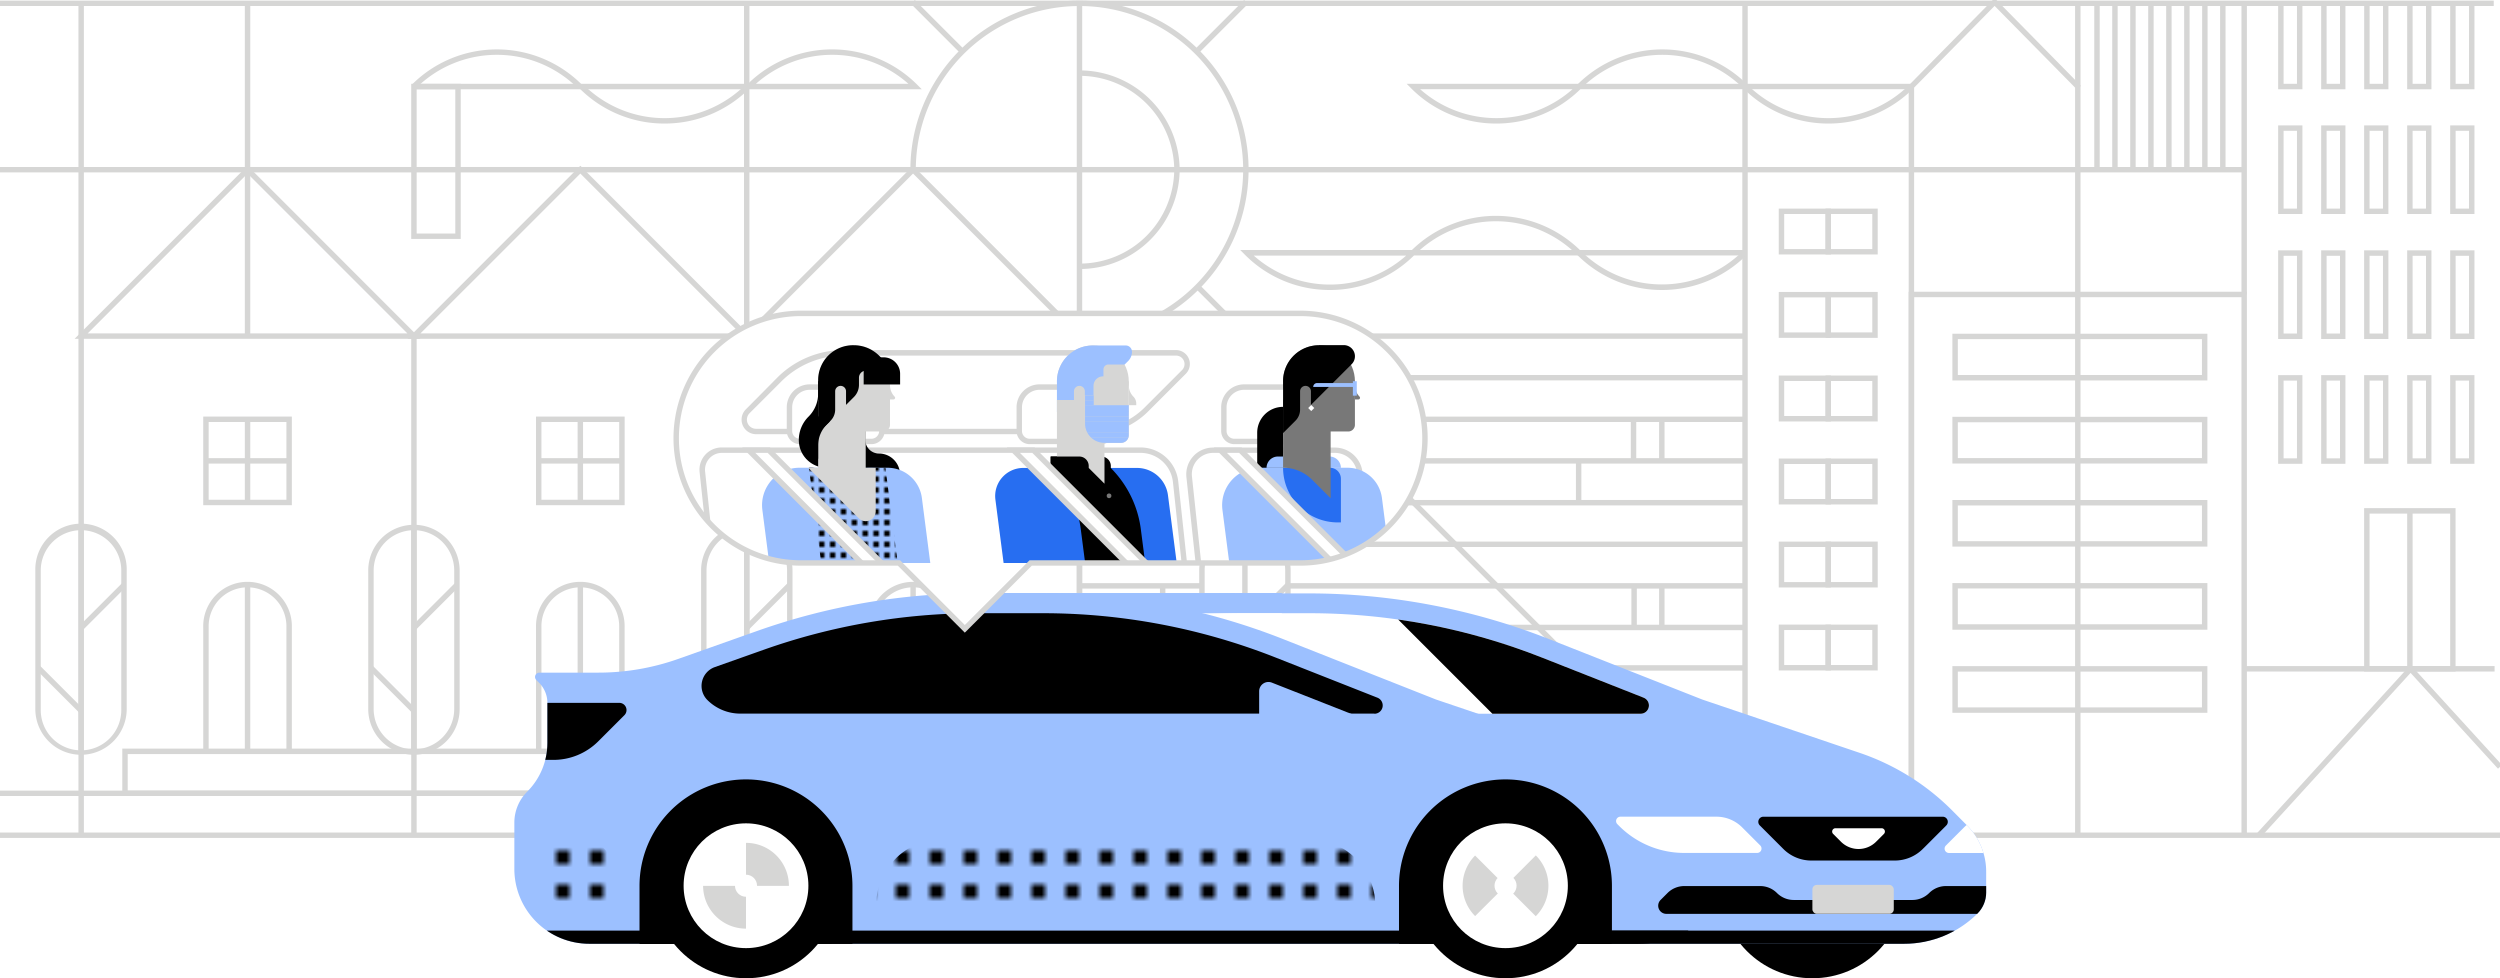 <svg xmlns="http://www.w3.org/2000/svg" data-name="Layer 1" viewBox="0 0 920 360" height="360" width="920">
    <defs>
        <clipPath id="a">
            <path d="M603.74 262.66a3.06 3.06 0 0 0 1.12-5.91L567.47 242a233.39 233.39 0 0 0-86-16.34h-24.19A234.39 234.39 0 0 0 379 239.13l-18 6.38a7.35 7.35 0 0 0-2.74 12.12l2.74 2.77a7.71 7.71 0 0 0 5.45 2.26h237.29z" fill="none"/>
        </clipPath>
        <pattern id="b" data-name="2x3 - Black" width="5" height="5" patternTransform="matrix(2.5 0 0 2.5 104.6 825.5)" patternUnits="userSpaceOnUse" viewBox="0 0 5 5">
            <path fill="none" d="M0 0h5v5H0z"/>
            <path d="M0 0h2v2H0z"/>
        </pattern>
        <clipPath id="c">
            <path d="M629.76 336.16a10.86 10.86 0 0 0 3.18-7.68v-7.74a24 24 0 0 0-7-16.94l-5.76-5.8a87.89 87.89 0 0 0-33.94-21l-57.79-19.58-56.25-22.23a241.71 241.71 0 0 0-88.68-16.86h-24.21a241.71 241.71 0 0 0-80.69 13.87l-29 10.27a88.11 88.11 0 0 1-29.42 5.06h-21.7a1.59 1.59 0 0 0-1.13 2.72l1 1a10.48 10.48 0 0 1 3.07 7.41v14.74a25.38 25.38 0 0 1-7.44 17.94 16.12 16.12 0 0 0-4.72 11.4v17a27.57 27.57 0 0 0 27.57 27.57h385.88a38.23 38.23 0 0 0 27.03-11.15z" fill="none"/>
        </clipPath>
        <clipPath id="d">
            <path d="M727.73 336.16a10.86 10.86 0 0 0 3.18-7.68v-7.74a24 24 0 0 0-7-16.94l-5.76-5.8a87.89 87.89 0 0 0-33.94-21l-57.79-19.58-56.26-22.19a241.71 241.71 0 0 0-88.68-16.86h-24.2a241.71 241.71 0 0 0-80.69 13.87l-29 10.27a88.11 88.11 0 0 1-29.42 5.06h-21.7a1.59 1.59 0 0 0-1.13 2.72l1 1a10.48 10.48 0 0 1 3.07 7.41v14.7a25.38 25.38 0 0 1-7.41 17.94 16.12 16.12 0 0 0-4.72 11.4v17a27.57 27.57 0 0 0 27.57 27.57H700.7a38.23 38.23 0 0 0 27.03-11.15z" fill="none"/>
        </clipPath>
        <clipPath id="e">
            <path d="M478.46 115.33H294.77a45.92 45.92 0 0 0 0 91.85h183.69a45.92 45.92 0 0 0 0-91.85z" fill="none"/>
        </clipPath>
        <pattern id="f" data-name="2x2 - Black" width="4" height="4" patternTransform="translate(25.4 -.7)" patternUnits="userSpaceOnUse" viewBox="0 0 4 4">
            <path fill="none" d="M0 0h4v4H0z"/>
            <path d="M0 0h2v2H0z"/>
        </pattern>
        <clipPath id="g">
            <path d="M402.5 149.1v-3.62h-3.2v10.4a7.09 7.09 0 0 0 7.09 7.09h6.18a2.81 2.81 0 0 0 2.81-2.81V149.1H402.5z" fill="none"/>
        </clipPath>
    </defs>
    <path d="M154.74 124.68H27.45L91.1 61zm-122.46-2h117.63L91.1 63.87z" fill="#d6d6d5"/>
    <path d="M277.2 124.68H149.91L213.56 61zm-122.46-2h117.63l-58.81-58.81z" fill="#d6d6d5"/>
    <path d="M399.66 124.68H272.37L336 61zm-122.46-2h117.63L336 63.87z" fill="#d6d6d5"/>
    <path fill="#d6d6d5" d="M91.1 61.45h367.38v2H91.1zm-62.23 62.23h2v183.69h-2z"/>
    <path fill="#d6d6d5" d="M643.17 307.37h-2v-14.44H-.75v-2h643.92v16.44"/>
    <path d="M643.71 292.93H45v-17.44h598.71v17.44zm-596.71-2h594.71v-13.44H47v13.44z" fill="#d6d6d5"/>
    <path d="M76.79 276.76h-2v-45.93a16.31 16.31 0 1 1 32.61 0v45.66h-2v-45.66a14.31 14.31 0 1 0-28.61 0v45.92zm-47.92-82.65h2v82.39h-2z" fill="#d6d6d5"/>
    <path d="M29.87 277.76A16.84 16.84 0 0 1 13 260.94v-51a16.82 16.82 0 1 1 33.63 0v51a16.84 16.84 0 0 1-16.76 16.82zm0-82.65A14.83 14.83 0 0 0 15 209.92v51a14.82 14.82 0 1 0 29.63 0v-51a14.83 14.83 0 0 0-14.76-14.81z" fill="#d6d6d5"/>
    <path fill="#d6d6d5" d="M13.424 246.522l1.414-1.414L30.5 260.77l-1.414 1.414zm15.652-16.087l15.818-15.818 1.414 1.414-15.818 15.82zM151.33 194.11h2v82.39h-2z"/>
    <path d="M152.33 277.76a16.84 16.84 0 0 1-16.82-16.82v-51a16.82 16.82 0 1 1 33.64 0v51a16.84 16.84 0 0 1-16.82 16.82zm0-82.65a14.84 14.84 0 0 0-14.82 14.82v51a14.82 14.82 0 1 0 29.64 0v-51a14.83 14.83 0 0 0-14.82-14.82z" fill="#d6d6d5"/>
    <path fill="#d6d6d5" d="M135.886 246.52l1.414-1.415 15.663 15.663-1.414 1.414zm15.652-16.087l15.818-15.818 1.414 1.414-15.818 15.816zM273.79 194.11h2v82.39h-2z"/>
    <path d="M274.79 277.76A16.84 16.84 0 0 1 258 260.94v-51a16.82 16.82 0 1 1 33.64 0v51a16.84 16.84 0 0 1-16.85 16.82zm0-82.65A14.83 14.83 0 0 0 260 209.92v51a14.82 14.82 0 1 0 29.64 0v-51a14.84 14.84 0 0 0-14.85-14.81z" fill="#d6d6d5"/>
    <path fill="#d6d6d5" d="M258.338 246.517l1.415-1.414 15.662 15.663L274 262.18zM274 230.43l15.818-15.818 1.415 1.415-15.818 15.818zm183.13-36.32h2v82.39h-2z"/>
    <path d="M458.13 277.76a16.84 16.84 0 0 1-16.82-16.82v-51a16.82 16.82 0 1 1 33.64 0v51a16.84 16.84 0 0 1-16.82 16.82zm0-82.65a14.83 14.83 0 0 0-14.82 14.82v51a14.82 14.82 0 1 0 29.64 0v-51a14.84 14.84 0 0 0-14.82-14.82z" fill="#d6d6d5"/>
    <path fill="#d6d6d5" d="M441.696 246.52l1.415-1.415 15.664 15.663-1.414 1.414zm15.652-16.088l15.818-15.818 1.415 1.415-15.816 15.816zM90.1 215.53h2v60.97h-2zm109.15 61.23h-2v-45.93a16.31 16.31 0 1 1 32.61 0v45.66h-2v-45.66a14.31 14.31 0 1 0-28.61 0v45.92z"/>
    <path fill="#d6d6d5" d="M212.56 215.53h2v60.97h-2zm109.15 61.23h-2v-45.93a16.31 16.31 0 1 1 32.61 0v45.66h-2v-45.66a14.31 14.31 0 1 0-28.61 0v45.92z"/>
    <path fill="#d6d6d5" d="M335.02 215.53h2v60.97h-2zm-183.69-91.85h2v183.69h-2zm18.22-35.74h-18.22v-57.1h18.22v57.1zm-16.22-2h14.22v-53.1h-14.22v53.1zm91.22-40.47a44.08 44.08 0 0 1-31.27-12.93l1.41-1.41a42.27 42.27 0 0 0 59.7 0l1.41 1.41a44.08 44.08 0 0 1-31.25 12.93z"/>
    <path d="M153 32.54l-1.41-1.41a44.22 44.22 0 0 1 62.53 0l-1.41 1.41a42.22 42.22 0 0 0-59.71 0z" fill="#d6d6d5"/>
    <path d="M339.2 32.84H152.83v-2h122.42a44.21 44.21 0 0 1 62.24.29zm-61-2h56.09a42.22 42.22 0 0 0-56.11 0zM90.1 1.22h2v122.46h-2z" fill="#d6d6d5"/>
    <path fill="#d6d6d5" d="M273.79 1.22h2v306.15h-2zM107.4 185.91H74.79V153.3h32.61v32.62zm-30.61-2h28.61V155.3H76.79v28.62z"/>
    <path fill="#d6d6d5" d="M75.79 168.6h30.61v2H75.79z"/>
    <path fill="#d6d6d5" d="M90.1 154.3h2v30.62h-2zm139.77 31.61h-32.62V153.3h32.62v32.62zm-30.62-2h28.62V155.3h-28.62v28.62z"/>
    <path fill="#d6d6d5" d="M198.25 168.6h30.62v2h-30.62z"/>
    <path fill="#d6d6d5" d="M212.56 154.3h2v30.62h-2zm139.77 31.61h-32.62V153.3h32.61v32.62zm-30.61-2h28.61V155.3h-28.62v28.62z"/>
    <path fill="#d6d6d5" d="M320.71 168.6h30.61v2h-30.61z"/>
    <path fill="#d6d6d5" d="M335.02 154.3h2v30.62h-2zm61.23-30.62h2v45.92h-2z"/>
    <path fill="#d6d6d5" d="M396.25 62.45h2v229.48h-2z"/>
    <path fill="#d6d6d5" d="M397.68 137.99h244.49v2H397.68zm0 15.31h245.03v2H397.68zm0-30.62H642.5v2H397.68z"/>
    <path fill="#d6d6d5" d="M488.09 123.68h2v15.31h-2zm-10.8 0h2v15.31h-2zm133.26 30.62h2v15.31h-2zm-10.41 0h2v15.31h-2zm-162.87 0h2v15.31h-2zm-10.41 0h2v15.31h-2z"/>
    <path fill="#d6d6d5" d="M397.68 168.6h61.24v2h-61.24z"/>
    <path fill="#d6d6d5" d="M397.68 168.6H642.1v2H397.68zm0 30.7h244.49v2H397.68zm0 15.3h44.72v2h-44.72zm0-30.61h244.49v2H397.68z"/>
    <path fill="#d6d6d5" d="M579.94 169.68h2v15.31h-2zm-91.85 15.31h2v15.31h-2zm-10.8 0h2v15.31h-2zm133.26 30.61h2v15.31h-2zm-10.2 0h2v15.31h-2zm-173.49 0h2v15.31h-2z"/>
    <path fill="#d6d6d5" d="M397.68 229.91h44.72v2h-44.72zm76.62-15.31h167.87v2H474.3zm0 15.31h167.87v2H474.3z"/>
    <path fill="#d6d6d5" d="M641.17 1.22h2v306.09h-2zM459.48 62.45h-2a60.23 60.23 0 1 0-120.46 0h-2a62.23 62.23 0 1 1 124.46 0z"/>
    <path d="M434.12 62.7h-2a34.83 34.83 0 0 0-34.79-34.79v-2a36.83 36.83 0 0 1 36.79 36.79z" fill="#d6d6d5"/>
    <path d="M397.33 99v-2a34.83 34.83 0 0 0 34.79-34.8h2A36.83 36.83 0 0 1 397.33 99zm214.28 7.72a43.93 43.93 0 0 1-31.27-13l1.41-1.41a42.22 42.22 0 0 0 59.7 0l1.41 1.41a43.92 43.92 0 0 1-31.25 13z" fill="#d6d6d5"/>
    <path d="M580.34 93.77a42.26 42.26 0 0 0-59.7 0l-1.41-1.41a44.27 44.27 0 0 1 62.53 0z" fill="#d6d6d5"/>
    <path d="M489.38 106.72a43.93 43.93 0 0 1-31.27-13l-1.71-1.71h185.77v2H520.35a43.92 43.92 0 0 1-30.97 12.71zm-28-12.66a42.22 42.22 0 0 0 56.09 0h-56.14zM396.25 1.22h2v61.23h-2zm-397 60.23h91.84v2H-.75z" fill="#d6d6d5"/>
    <path fill="#d6d6d5" d="M28.87.5h2v123.18h-2zm429.61 60.95h366.95v2H458.48zm-18.59 44.638l1.416-1.415 202 202-1.415 1.414zM335.255 1.445L336.67.03l17.924 17.926-1.414 1.414zM439.897 17.96L457.83.03l1.413 1.413-17.932 17.932zM826.86 307.37h-2v-198H704.4v198h-2v-200h124.46v200m5.11.68l-1.48-1.35 56.6-62.04 33.65 36.88-1.48 1.34-32.17-35.25-55.12 60.42"/>
    <path fill="#d6d6d5" d="M765.63 307.37h-2V32.24L734.01 2.17 704.4 32.24v275.13h-2V31.43L734.01-.69l31.62 32.12v275.94"/>
    <path d="M812.32 140h-93.84v-17.19h93.84V140zm-91.84-2h89.84v-13.19h-89.84V138zm91.84 32.57h-93.84v-17.18h93.84v17.18zm-91.84-2h89.84v-13.18h-89.84v13.18zm91.84 32.58h-93.84V184h93.84v17.18zm-91.84-2h89.84V186h-89.84v13.18zm91.84 32.59h-93.84v-17.18h93.84v17.18zm-91.84-2h89.84v-13.18h-89.84v13.18zm91.84 32.58h-93.84v-17.18h93.84v17.18zm-91.84-2h89.84v-13.18h-89.84v13.18zm158.46-89.65H870v-32.62h8.93v32.62zm-6.93-2h4.93v-28.62H872v28.62zm-24.72 2h-8.93v-32.62h8.93v32.62zm-6.93-2h4.93v-28.62h-4.93v28.62zm22.76 2h-8.93v-32.62h8.93v32.62zm-6.93-2h4.93v-28.62h-4.93v28.62zm22.75-43.92H870V92.13h8.93v32.61zm-6.93-2h4.93V94.13H872v28.61zm-24.72 2h-8.93V92.13h8.93v32.61zm-6.93-2h4.93V94.13h-4.93v28.61zm22.76 2h-8.93V92.13h8.93v32.61zm-6.93-2h4.93V94.13h-4.93v28.61zm38.58 47.92h-8.93v-32.62h8.93v32.62zm-6.93-2h4.93v-28.62h-4.93v28.62zm22.76 2h-8.93v-32.62h8.93v32.62zm-6.93-2h4.93v-28.62h-4.93v28.62zm-8.9-43.92h-8.93V92.13h8.93v32.61zm-6.93-2h4.93V94.13h-4.93v28.61zm22.76 2h-8.93V92.13h8.93v32.61zm-6.93-2h4.93V94.13h-4.93v28.61zm-24.73-43.99H870V46.14h8.93v32.62zm-6.93-2h4.93V48.14H872v28.62zm-24.72 2h-8.93V46.14h8.93v32.62zm-6.93-2h4.93V48.14h-4.93v28.62zm22.76 2h-8.93V46.14h8.93v32.62zm-6.93-2h4.93V48.14h-4.93v28.62zm38.58 2h-8.93V46.14h8.93v32.62zm-6.93-2h4.93V48.14h-4.93v28.62zm22.76 2h-8.93V46.14h8.93v32.62zm-6.93-2h4.93V48.14h-4.93v28.62zm-24.73-43.92h-8.92V1.22h2v29.62h4.92V1.22h2v31.62m-31.65 0h-8.93V1.22h2v29.62h4.93V1.22h2v31.62m15.83 0h-8.93V1.22h2v29.62h4.93V1.22h2v31.62m31.65 0h-8.93V1.22h2v29.62h4.93V1.22h2v31.62m15.83 0h-8.93V1.22h2v29.62h4.93V1.22h2v31.62m-85.05 212.28h92.46v2h-92.46z" fill="#d6d6d5"/>
    <path d="M903.67 247.12H870V187h33.65v60.17zm-31.65-2h29.65V189H872v56.17z" fill="#d6d6d5"/>
    <path fill="#d6d6d5" d="M885.84 187.95h2v58.19h-2zM824.86 1.22h2v107.15h-2zM797.15.74h2v61.71h-2zm-6.61 0h2v61.71h-2zm-6.62 0h2v61.71h-2zm-6.62 0h2v61.71h-2zm-6.61 0h2v61.71h-2zm33.08 0h2v61.71h-2zm6.62 0h2v61.71h-2zm6.61 0h2v61.71h-2zm-53.37.48h2v30.62h-2zm-89.85 123.11h-19.2v-16.89h19.2v16.89zm-17.2-2h15.2v-12.89h-15.2v12.89z"/>
    <path d="M691 124.33h-19.2v-16.89H691v16.89zm-17.2-2H689v-12.89h-15.2v12.89zm-.02-28.68h-19.2V76.76h19.2v16.89zm-17.2-2h15.2V78.76h-15.2v12.89z" fill="#d6d6d5"/>
    <path d="M691 93.65h-19.2V76.76H691v16.89zm-17.2-2H689V78.76h-15.2v12.89zm-.02 63.44h-19.2V138.2h19.2v16.89zm-17.2-2h15.2V140.2h-15.2v12.89z" fill="#d6d6d5"/>
    <path d="M691 155.09h-19.2V138.2H691v16.89zm-17.2-2H689V140.2h-15.2v12.89zm-.02 32.55h-19.2v-16.89h19.2v16.89zm-17.2-2h15.2v-12.89h-15.2v12.89z" fill="#d6d6d5"/>
    <path d="M691 185.64h-19.2v-16.89H691v16.89zm-17.2-2H689v-12.89h-15.2v12.89zm-.02 32.55h-19.2V199.3h19.2v16.89zm-17.2-2h15.2V201.3h-15.2v12.89z" fill="#d6d6d5"/>
    <path d="M691 216.19h-19.2V199.3H691v16.89zm-17.2-2H689V201.3h-15.2v12.89zm-.02 32.54h-19.2v-16.88h19.2v16.89zm-17.2-2h15.2v-12.88h-15.2v12.89z" fill="#d6d6d5"/>
    <path d="M691 246.73h-19.2v-16.88H691v16.89zm-17.2-2H689v-12.88h-15.2v12.89zM396.25 169.6h2v105.88h-2zm16.94 107.16h-2v-15.27a16.71 16.71 0 0 1 16.69-16.69v2a14.71 14.71 0 0 0-14.69 14.69v15.27zm14.69-31.96h14.43v2h-14.43zm46.42 0h167.48v2H474.3zm-77.05-120.12v-2a60.3 60.3 0 0 0 60.23-60.23h2a62.3 62.3 0 0 1-62.23 62.23zM-.45 306.37H920v2H-.45zM-.75.22H917.7v2H-.75zm673.59 45.25a44.08 44.08 0 0 1-31.27-12.93l1.43-1.41a42.27 42.27 0 0 0 59.7 0l1.41 1.41a44.08 44.08 0 0 1-31.27 12.93z" fill="#d6d6d5"/>
    <path d="M641.58 32.54a42.22 42.22 0 0 0-59.7 0l-1.41-1.41a44.22 44.22 0 0 1 62.53 0z" fill="#d6d6d5"/>
    <path d="M550.61 45.47a44.08 44.08 0 0 1-31.27-12.93l-1.71-1.71H703.4v2H581.58a44.08 44.08 0 0 1-30.97 12.64zm-28-12.64a42.28 42.28 0 0 0 56.08 0h-56.13z" fill="#d6d6d5"/>
    <circle cx="666.96" cy="325.95" r="34.05"/>
    <path d="M365.28 218.23h106.43v48.02H365.28z" style="fill: rgb(156, 192, 255);"/>
    <path d="M727.73 336.16a10.86 10.86 0 0 0 3.18-7.68v-7.74a24 24 0 0 0-7-16.94l-5.76-5.8a87.89 87.89 0 0 0-33.94-21l-57.79-19.58-56.26-22.19a241.71 241.71 0 0 0-88.68-16.86h-24.2a241.71 241.71 0 0 0-80.69 13.87l-29 10.27a88.11 88.11 0 0 1-29.42 5.06h-21.7a1.59 1.59 0 0 0-1.13 2.72l1 1a10.48 10.48 0 0 1 3.07 7.41v14.7a25.38 25.38 0 0 1-7.41 17.94 16.12 16.12 0 0 0-4.72 11.4v17a27.57 27.57 0 0 0 27.57 27.57H700.7a38.23 38.23 0 0 0 27.03-11.15z" style="fill: rgb(156, 192, 255);"/>
    <path fill="#fff" d="M394.09 225.68h77.62v36.98h-77.62z"/>
    <path d="M603.74 262.66a3.06 3.06 0 0 0 1.12-5.91L567.47 242a233.39 233.39 0 0 0-86-16.34h-24.19A234.39 234.39 0 0 0 379 239.13l-18 6.38a7.35 7.35 0 0 0-2.74 12.12l2.74 2.77a7.71 7.71 0 0 0 5.45 2.26h237.29z" fill="#fff"/>
    <g clip-path="url(#a)">
        <path d="M558.07 271.53l-93.39-93.39 182.38 15.02 6.15 69.5-34.9 14.99-60.24-6.12"/>
    </g>
    <path d="M629.76 336.16a10.86 10.86 0 0 0 3.18-7.68v-7.74a24 24 0 0 0-7-16.94l-5.76-5.8a87.89 87.89 0 0 0-33.94-21l-57.79-19.58-56.25-22.23a241.71 241.71 0 0 0-88.68-16.86h-24.21a241.71 241.71 0 0 0-80.69 13.87l-29 10.27a88.11 88.11 0 0 1-29.42 5.06h-21.7a1.59 1.59 0 0 0-1.13 2.72l1 1a10.48 10.48 0 0 1 3.07 7.41v14.74a25.38 25.38 0 0 1-7.44 17.94 16.12 16.12 0 0 0-4.72 11.4v17a27.57 27.57 0 0 0 27.57 27.57h385.88a38.23 38.23 0 0 0 27.03-11.15z" style="fill: rgb(156, 192, 255);"/>
    <path d="M481.62 308.78h-134.7a24.49 24.49 0 0 0-24.49 24.49h183.68a24.49 24.49 0 0 0-24.49-24.49zm-283.16 0h15.15a12.56 12.56 0 0 1 12.56 12.56v11.94H211a12.56 12.56 0 0 1-12.56-12.56v-11.94h.02z" fill="url(#b)"/>
    <g clip-path="url(#c)">
        <path d="M161.14 342.46h480.92v4.9H161.14zm22.44-83.82v21h20.09a23.34 23.34 0 0 0 16.5-6.84l9.62-9.62a2.66 2.66 0 0 0-1.88-4.53h-44.33z"/>
    </g>
    <path d="M313.7 347.35V326a39.18 39.18 0 0 0-78.36 0v21.4"/>
    <circle cx="274.53" cy="325.95" r="34.05"/>
    <circle cx="274.53" cy="325.95" r="22.96" fill="#fff"/>
    <path d="M274.53 310.17V326h15.79a15.79 15.79 0 0 0-15.79-15.83zm0 31.57V326h-15.79a15.79 15.79 0 0 0 15.79 15.74z" fill="#d6d6d5"/>
    <circle cx="274.53" cy="325.95" r="4.06" fill="#fff"/>
    <path d="M514.83 347.35V326a39.18 39.18 0 0 1 78.36 0v21.4"/>
    <circle cx="554.01" cy="325.95" r="34.05"/>
    <circle cx="554.01" cy="325.95" r="22.96" fill="#fff"/>
    <path d="M565.18 314.79L554 326l11.16 11.16a15.79 15.79 0 0 0 .02-22.37zm-22.33 22.33L554 326l-11.16-11.16a15.78 15.78 0 0 0 .01 22.28z" fill="#d6d6d5"/>
    <circle cx="554.01" cy="325.95" r="4.06" transform="rotate(-45 554 325.9)" fill="#fff"/>
    <path d="M595.2 303.3l.68.68a33.81 33.81 0 0 0 23.91 9.9h26.84a1.61 1.61 0 0 0 1.14-2.75l-6.66-6.66a13.41 13.41 0 0 0-9.48-3.93h-35.3a1.61 1.61 0 0 0-1.13 2.76z" fill="#fff"/>
    <path d="M505.77 262.66a3.06 3.06 0 0 0 1.12-5.91L469.5 242a233.39 233.39 0 0 0-86-16.34h-24.19a234.39 234.39 0 0 0-78.25 13.45l-18 6.38a7.35 7.35 0 0 0-2.74 12.12 17.16 17.16 0 0 0 12.13 5h233.32zm141.84 41.1l8.64 8.64a14.61 14.61 0 0 0 10.33 4.28h30.69a14.61 14.61 0 0 0 10.33-4.28l8.64-8.64a1.88 1.88 0 0 0-1.33-3.21h-66a1.88 1.88 0 0 0-1.3 3.21z"/>
    <path d="M674.6 306.88l2.88 2.88a9.13 9.13 0 0 0 6.46 2.67 9.13 9.13 0 0 0 6.46-2.67l2.88-2.88a1.22 1.22 0 0 0-.87-2.09h-16.94a1.22 1.22 0 0 0-.87 2.09z" fill="#fff"/>
    <g clip-path="url(#d)">
        <path d="M768.66 303.3l-.66.7a33.81 33.81 0 0 1-23.91 9.9h-26.86a1.61 1.61 0 0 1-1.14-2.75l6.66-6.66a13.41 13.41 0 0 1 9.48-3.93h35.29a1.61 1.61 0 0 1 1.14 2.74z" fill="#fff"/>
        <path d="M593.19 342.46h143.78v4.9H593.19zM744 326.07h-27.89a8.73 8.73 0 0 0-6.17 2.56 8.74 8.74 0 0 1-6.18 2.56H660.1a8.73 8.73 0 0 1-6.18-2.56 8.73 8.73 0 0 0-6.18-2.56h-27.92a8.73 8.73 0 0 0-6.17 2.56l-2.49 2.49a3 3 0 0 0 2.15 5.18h137.26a3 3 0 0 0 2.15-5.18l-2.49-2.49a8.73 8.73 0 0 0-6.23-2.56z"/>
    </g>
    <rect x="666.96" y="325.64" width="29.95" height="10.65" rx="1.62" ry="1.62" fill="#d6d6d5"/>
    <path d="M499.65 270a3.06 3.06 0 0 0 1.12-5.91l-32.72-12.88a3.42 3.42 0 0 0-4.68 3.19V270h36.27z" style="fill: rgb(156, 192, 255);"/>
    <path fill="#fff" d="M355.06 231.41l-24.24-24.23h48.47l-24.23 24.23"/>
    <g clip-path="url(#e)">
        <path d="M478.46 115.33H294.77a45.92 45.92 0 0 0 0 91.85h183.69a45.92 45.92 0 0 0 0-91.85z" fill="#fff"/>
        <path d="M286.74 139.75l-11.61 11.61a4.36 4.36 0 0 0 3.08 7.44h124a27.75 27.75 0 0 0 19.62-8.13l13.77-13.77a4.12 4.12 0 0 0-2.91-7H310.61a33.75 33.75 0 0 0-23.87 9.85z" fill="#fff"/>
        <path d="M402.26 159.79h-124a5.36 5.36 0 0 1-3.79-9.15L286 139a34.53 34.53 0 0 1 24.57-10.18h122.18a5.12 5.12 0 0 1 3.62 8.74l-13.77 13.77a28.56 28.56 0 0 1-20.34 8.46zm-114.81-19.34l-11.61 11.61a3.36 3.36 0 0 0 2.37 5.73h124a26.57 26.57 0 0 0 18.97-7.79L435 136.18a3.12 3.12 0 0 0-2.21-5.32H310.61a32.54 32.54 0 0 0-23.16 9.59z" fill="#d6d6d5"/>
        <path d="M382.55 142.44h19.1a7.46 7.46 0 0 1 7.46 7.46v8.7a3.85 3.85 0 0 1-3.85 3.85h-26.32a3.85 3.85 0 0 1-3.85-3.85v-8.7a7.46 7.46 0 0 1 7.46-7.46z" fill="#fff"/>
        <path d="M405.26 163.45h-26.32a4.86 4.86 0 0 1-4.85-4.85v-8.7a8.46 8.46 0 0 1 8.46-8.46h19.1a8.46 8.46 0 0 1 8.46 8.46v8.7a4.86 4.86 0 0 1-4.85 4.85zm-22.71-20a6.46 6.46 0 0 0-6.46 6.46v8.7a2.85 2.85 0 0 0 2.85 2.85h26.31a2.85 2.85 0 0 0 2.85-2.85v-8.7a6.46 6.46 0 0 0-6.46-6.46h-19.1z" fill="#d6d6d5"/>
        <path d="M298 142.44h19.1a7.46 7.46 0 0 1 7.46 7.46v8.7a3.85 3.85 0 0 1-3.85 3.85h-26.34a3.85 3.85 0 0 1-3.85-3.85v-8.7a7.46 7.46 0 0 1 7.48-7.46z" fill="#fff"/>
        <path d="M320.69 163.45h-26.31a4.86 4.86 0 0 1-4.85-4.85v-8.7a8.46 8.46 0 0 1 8.46-8.46h19.1a8.46 8.46 0 0 1 8.46 8.46v8.7a4.86 4.86 0 0 1-4.86 4.85zm-22.71-20a6.46 6.46 0 0 0-6.46 6.46v8.7a2.85 2.85 0 0 0 2.85 2.85h26.31a2.85 2.85 0 0 0 2.85-2.85v-8.7a6.46 6.46 0 0 0-6.46-6.46H298z" fill="#d6d6d5"/>
        <path d="M262.19 208.61H436l-3.35-31.29a13.05 13.05 0 0 0-13-11.66h-154a7.2 7.2 0 0 0-7.16 8z" fill="#fff"/>
        <path d="M437.09 209.61h-175.8l-3.84-35.88a8.2 8.2 0 0 1 8.15-9.07h154a14 14 0 0 1 14 12.56zm-174-2h171.78l-3.23-30.18a12 12 0 0 0-12-10.77h-154a6.2 6.2 0 0 0-6.16 6.86z" fill="#d6d6d5"/>
        <path d="M318.44 158.59v3.3a5 5 0 0 0 5 5 7.76 7.76 0 0 1 7.76 7.76v.41h-18.65v-16.27z"/>
        <path d="M326.6 172.13h-32.4a13.77 13.77 0 0 0-13.65 15.53l2.58 19.95h59.27l-3.15-24.37a12.75 12.75 0 0 0-12.65-11.11z" style="fill: rgb(156, 192, 255);"/>
        <path fill="url(#f)" d="M302.27 207.69h28.15l-4.59-35.56h-28.15l4.59 35.56"/>
        <circle cx="314.3" cy="140.27" r="13.22" fill="#d6d6d5"/>
        <path d="M305.7 140.27h-4.62v4.47a12 12 0 0 1-3.49 8.53 12.15 12.15 0 0 0-3.63 8.66 10.2 10.2 0 0 0 10.2 10.2h1.54v-31.86z"/>
        <path d="M318.58 172.13v-25h-17.5v25h-3.66l18.6 18.6a3.66 3.66 0 0 0 6.24-2.58v-16h-3.66z" fill="#d6d6d5"/>
        <path d="M314.3 158.79h10.76a2.46 2.46 0 0 0 2.46-2.46v-16.06H314.3v18.52z" fill="#d6d6d5"/>
        <path d="M327.52 141.72V147h1.31a.61.61 0 0 0 .43-1 6 6 0 0 1-1.74-4.28z" fill="#d6d6d5"/>
        <path d="M314.3 127.05a12.83 12.83 0 0 0-13.22 12.86v19.48l4.57-4.57a5.78 5.78 0 0 0 1.69-4.09V144a2 2 0 0 1 2-2 2 2 0 0 1 2 2v5l2.9-2.9a6.36 6.36 0 0 0 1.86-4.5V139a2.6 2.6 0 0 1 2.6-2.6h8.15a13.23 13.23 0 0 0-12.55-9.35z"/>
        <path d="M301.08 168.83v-4.92a10.92 10.92 0 0 1 3.2-7.72l1-1v-4.11l-6.39 3.38-2.19 14.36h4.4zm16.75-37.33h7.35a6.06 6.06 0 0 1 6.06 6.06v3.92h-13.41v-10 .02z"/>
        <path d="M418.4 172.2h-41.84a10.34 10.34 0 0 0-10.25 11.66l3.08 23.82h63.71l-3.29-25.45a11.51 11.51 0 0 0-11.41-10.03z" style="fill: rgb(39, 110, 241);"/>
        <path d="M386.65 168h18.64a3.49 3.49 0 0 1 3.49 3.49v.76h-22.13V168z"/>
        <circle cx="402.17" cy="140.35" r="13.22" fill="#d6d6d5"/>
        <path d="M402.17 163h10.33a2.89 2.89 0 0 0 2.89-2.89v-19.76h-13.22V163z" fill="#d6d6d5"/>
        <path d="M402.17 127.13a13.22 13.22 0 0 0-13.22 13.22v11.25h1.61a4.66 4.66 0 0 0 4.66-4.66V144a2 2 0 0 1 2-2 2 2 0 0 1 2 2v1.44h3.2V142a3.49 3.49 0 0 1 3.58-3.5h.07v-2.55a1.81 1.81 0 0 1 1.81-1.81h6l1.27-1.27a4.83 4.83 0 0 0 1.42-3.42 2.32 2.32 0 0 0-2.32-2.32h-12z" style="fill: rgb(156, 192, 255);"/>
        <path d="M415.39 141.79a6 6 0 0 0 1.75 4.22 3.57 3.57 0 0 1 1 2.53v.57h-2.79" fill="#d6d6d5"/>
        <path d="M408.75 172.2h-22.1a38.88 38.88 0 0 1 11.07 22.51l1.68 13h22.1l-1.68-13a38.88 38.88 0 0 0-11.07-22.51z"/>
        <path fill="#d6d6d5" d="M406.45 172.21V147.2h-17.5v25.01h11.7l5.8 5.79v-5.79"/>
        <circle cx="408.13" cy="182.46" r=".87" fill="#787878"/>
        <path d="M386.65 168h10.51a3.49 3.49 0 0 1 3.49 3.49v.76h-14V168z"/>
        <path d="M441.18 208.61h62.94l-3.71-34.67a9.27 9.27 0 0 0-9.22-8.29h-44.74a8.86 8.86 0 0 0-8.81 9.8z" fill="#fff"/>
        <path d="M505.24 209.61h-65l-3.64-34a9.86 9.86 0 0 1 9.8-10.91h44.8a10.25 10.25 0 0 1 10.21 9.18zm-63.15-2H503l-3.59-33.56a8.26 8.26 0 0 0-8.23-7.39h-44.73a7.86 7.86 0 0 0-7.81 8.69z" fill="#d6d6d5"/>
        <path d="M457.84 142.44h19.1a7.46 7.46 0 0 1 7.46 7.46v8.7a3.85 3.85 0 0 1-3.85 3.85h-26.31a3.85 3.85 0 0 1-3.85-3.85v-8.7a7.46 7.46 0 0 1 7.45-7.46z" fill="#fff"/>
        <path d="M480.55 163.45h-26.31a4.86 4.86 0 0 1-4.85-4.85v-8.7a8.46 8.46 0 0 1 8.46-8.46h19.1a8.46 8.46 0 0 1 8.46 8.46v8.7a4.86 4.86 0 0 1-4.86 4.85zm-22.71-20a6.46 6.46 0 0 0-6.46 6.46v8.7a2.85 2.85 0 0 0 2.85 2.85h26.31a2.85 2.85 0 0 0 2.85-2.85v-8.7a6.46 6.46 0 0 0-6.46-6.46h-19.1z" fill="#d6d6d5"/>
        <path d="M472.17 149.72v28.51h-9.52v-19a9.52 9.52 0 0 1 9.52-9.51z"/>
        <circle cx="485.39" cy="140.27" r="13.22" fill="#787878"/>
        <path d="M470.27 168h19a4.18 4.18 0 0 1 4.18 4.18h-27.36a4.18 4.18 0 0 1 4.18-4.18z" style="fill: rgb(156, 192, 255);"/>
        <path d="M495.91 172.13h-32.4a13.77 13.77 0 0 0-13.65 15.53l2.58 19.95h59.26l-3.15-24.37a12.75 12.75 0 0 0-12.64-11.11z" style="fill: rgb(156, 192, 255);"/>
        <path d="M472.17 172.13h17.23a4.06 4.06 0 0 1 4.06 4.06v16.06h-1.17a20.12 20.12 0 0 1-20.12-20.12z" style="fill: rgb(39, 110, 241);"/>
        <path d="M472.17 147.12v25a15.12 15.12 0 0 1 10.69 4.43l6.82 6.82v-36.25h-17.51z" fill="#787878"/>
        <path d="M485.39 158.79h10.76a2.46 2.46 0 0 0 2.46-2.46v-16.06h-13.22v18.52z" fill="#787878"/>
        <path d="M485.39 127.05a13.22 13.22 0 0 0-13.22 13.22v19.11l4.57-4.57a5.78 5.78 0 0 0 1.69-4.09V144a2 2 0 0 1 2-2 2 2 0 0 1 2 2v5l15-15a4.11 4.11 0 0 0-2.91-7h-9.19z"/>
        <path d="M472.17 169.12v38.5h-15.42v-23.08a15.42 15.42 0 0 1 15.42-15.42z" fill="none"/>
        <path d="M498.61 141.72V147h1.31a.61.61 0 0 0 .43-1 6 6 0 0 1-1.74-4.28z" fill="#787878"/>
        <path fill="#fff" d="M482.528 149.035l1.117 1.117-1.117 1.118-1.117-1.118zM456.46 165.66h-7.37L492 208.58h7.38l-42.92-42.92"/>
        <path d="M501.8 209.58h-10.21l-44.92-44.92h10.21zm-9.38-2H497l-41-40.92h-4.5z" fill="#d6d6d5"/>
        <path d="M497.86 140.27h1.44v5.34h-1.44z" style="fill: rgb(156, 192, 255);"/>
        <path d="M498.66 142.4h-15.4a1.44 1.44 0 0 1 1.44-1.44h13.95v1.44z" style="fill: rgb(156, 192, 255);"/>
        <path fill="#fff" d="M380.3 165.66h-7.38l42.92 42.92h7.38l-42.92-42.92"/>
        <path d="M425.63 209.58h-10.2l-44.92-44.92h10.21zm-9.38-2h4.55l-40.92-40.92h-4.55z" fill="#d6d6d5"/>
        <path fill="#fff" d="M282.91 165.66h-7.38l42.92 42.92h7.38l-42.92-42.92"/>
        <path d="M328.24 209.58H318l-44.92-44.92h10.21zm-9.38-2h4.55l-40.91-40.92h-4.55z" fill="#d6d6d5"/>
        <g clip-path="url(#g)" style="fill: rgb(156, 192, 255);">
            <path d="M397.71 145.38h21.03v2h-21.03z"/>
            <path d="M397.71 147.33h21.03v2h-21.03z"/>
            <path d="M397.71 149.29h21.03v2h-21.03z"/>
            <path d="M397.71 151.24h21.03v2h-21.03z"/>
            <path d="M397.71 153.2h21.03v2h-21.03z"/>
            <path d="M397.71 155.15h21.03v2h-21.03z"/>
            <path d="M397.71 157.11h21.03v2h-21.03z"/>
            <path d="M397.71 159.06h21.03v2h-21.03z"/>
            <path d="M397.71 161.02h21.03v2h-21.03z"/>
            <path d="M397.71 162.97h21.03v2h-21.03z"/>
        </g>
    </g>
    <path d="M355.05 232.82l-24.65-24.65h-35.63a46.92 46.92 0 0 1 0-93.85h183.69a46.92 46.92 0 1 1 0 93.85H379.7zm-60.28-116.49a44.92 44.92 0 0 0 0 89.85h36.46L355.05 230l23.82-23.82h99.59a44.92 44.92 0 1 0 0-89.85H294.77z" fill="#d6d6d5"/>
</svg>